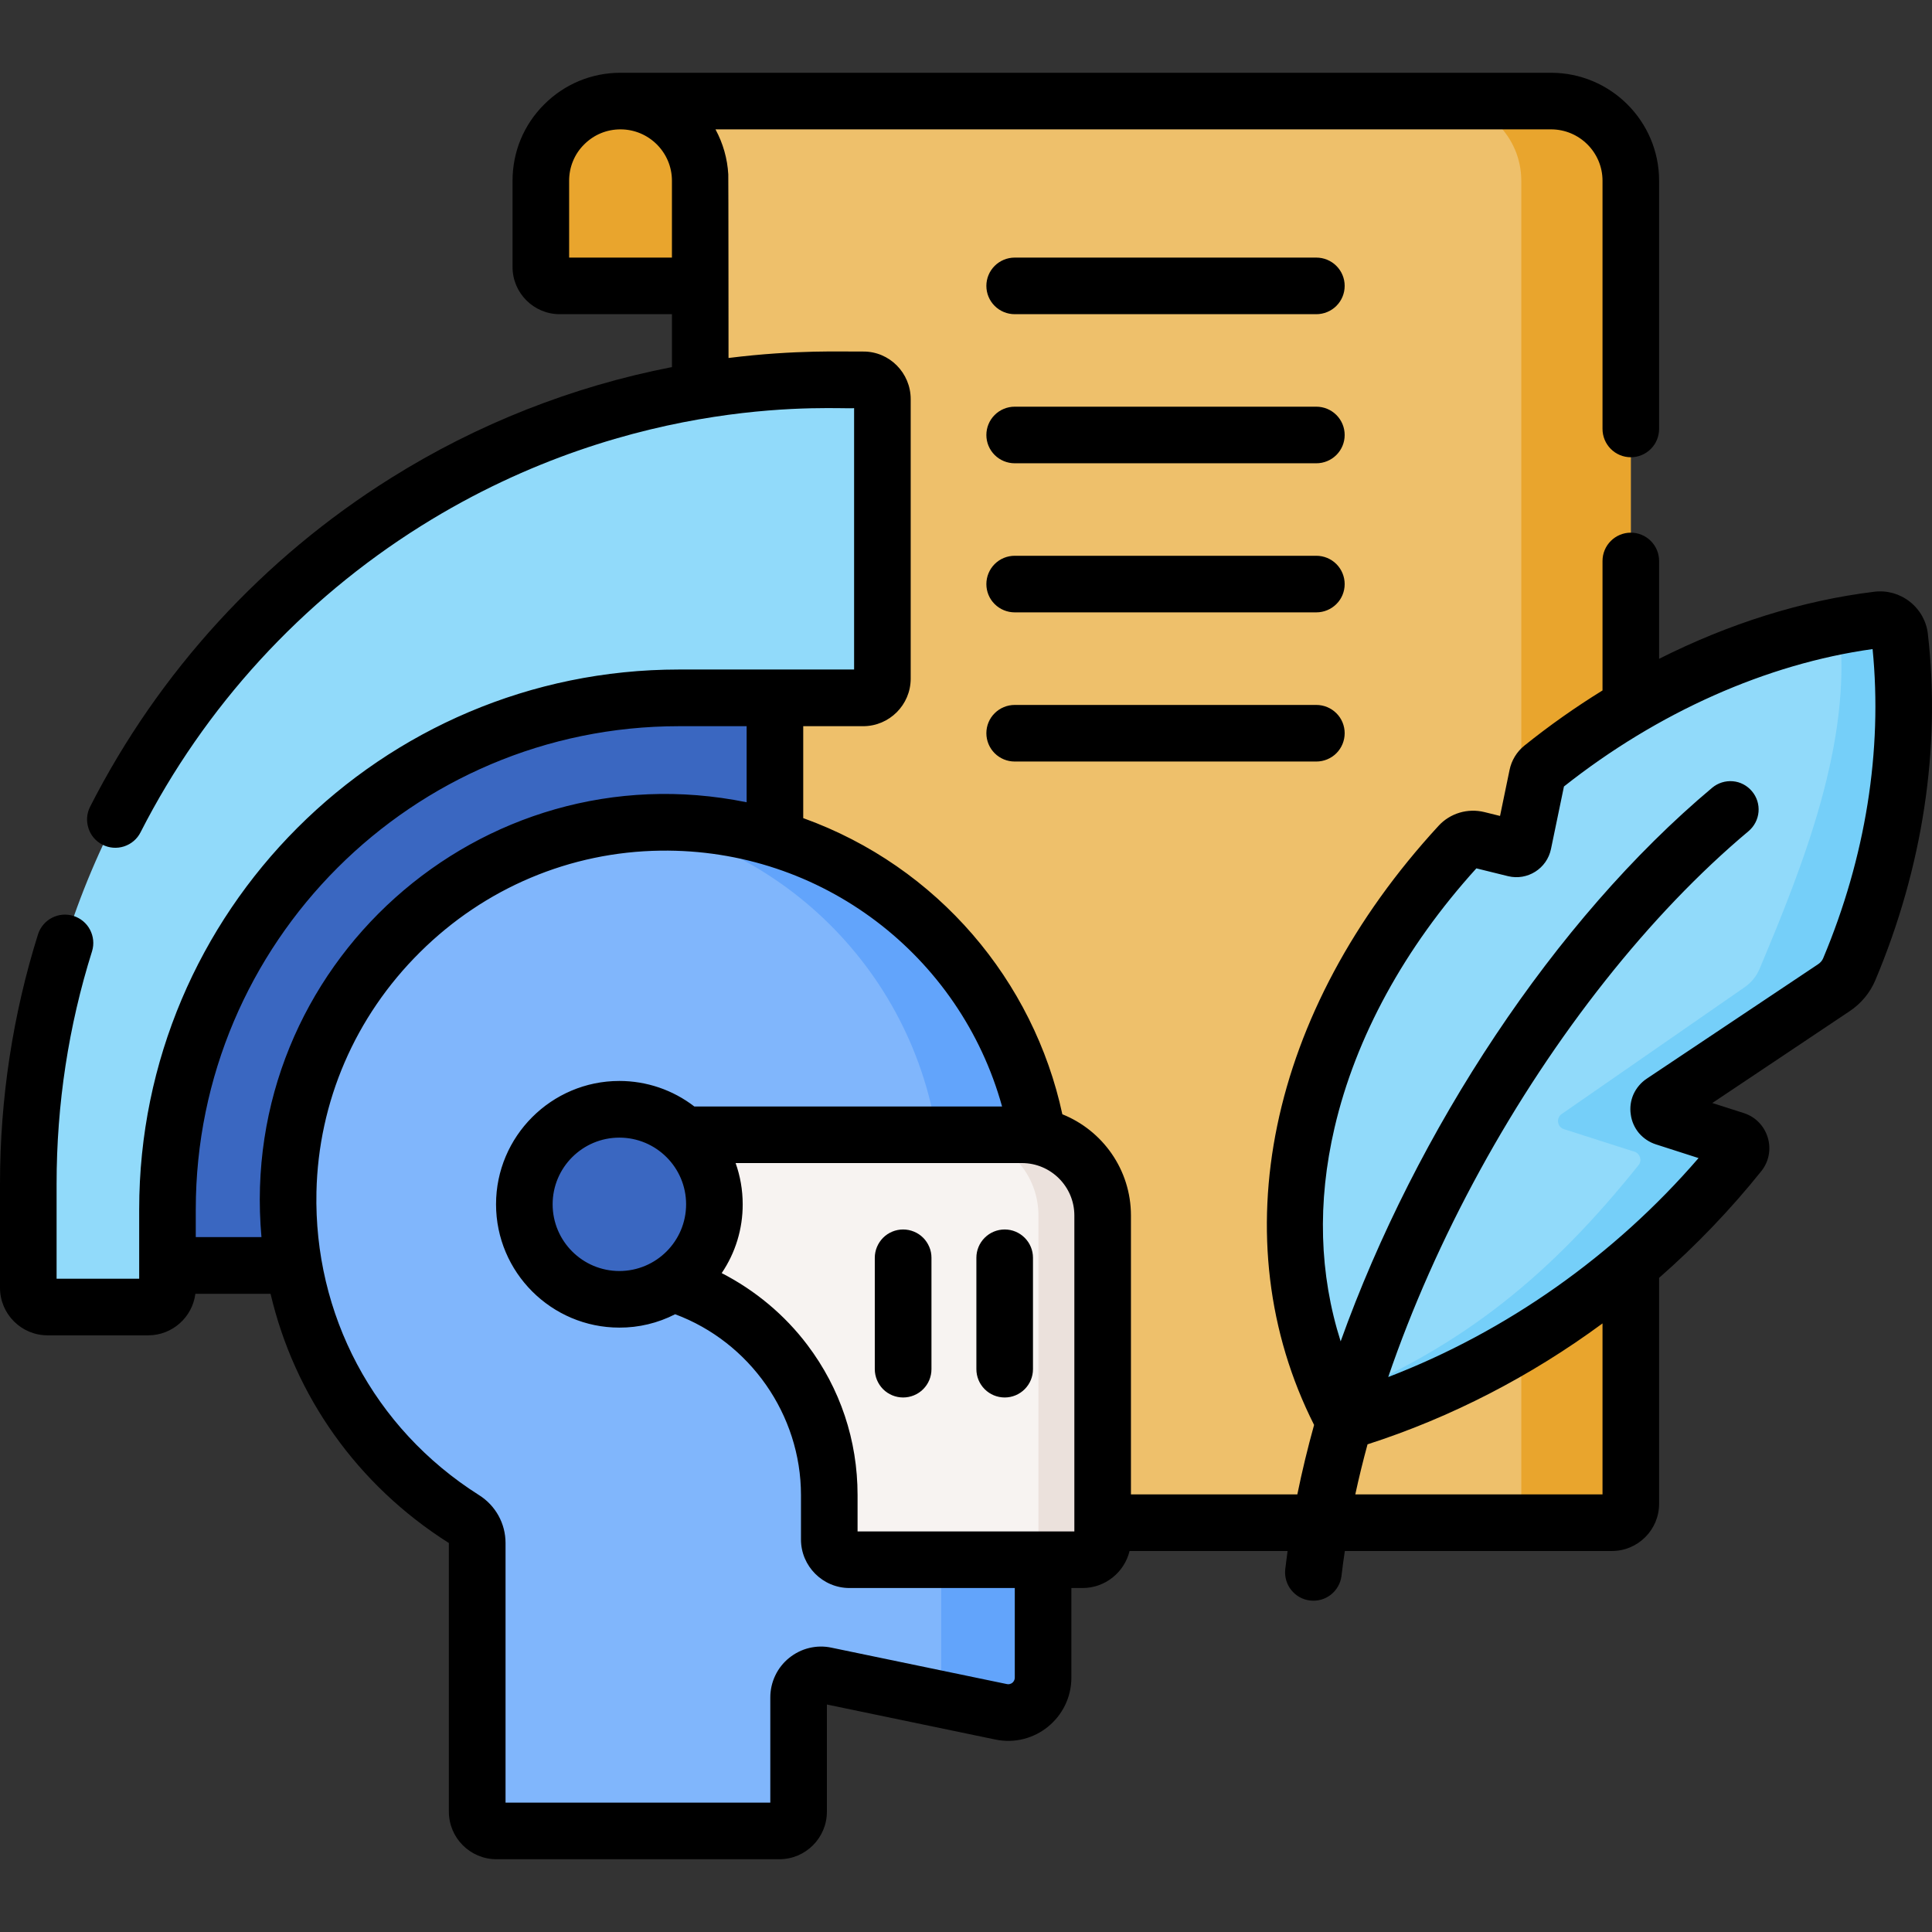 <svg xmlns="http://www.w3.org/2000/svg" width="24" height="24" viewBox="0 0 24 24" fill="none"><rect x="0" y="0" width="24" height="24" fill="#333333" stroke="none"/><g clip-path="url(#clip0_696_14856)"><path d="M20.258 2.245V18.681C20.258 18.743 20.233 18.802 20.189 18.846C20.145 18.89 20.086 18.915 20.024 18.915H8.698V2.245C8.698 1.699 8.255 1.256 7.708 1.256H19.268C19.815 1.256 20.258 1.699 20.258 2.245Z" fill="#EEC06B"></path><path d="M19.268 1.256H17.908C18.455 1.256 18.898 1.699 18.898 2.245V18.681C18.898 18.743 18.874 18.802 18.83 18.846C18.786 18.89 18.726 18.915 18.664 18.915H20.023C20.085 18.915 20.145 18.89 20.189 18.846C20.233 18.802 20.258 18.743 20.258 18.681V2.245C20.258 1.699 19.814 1.256 19.268 1.256Z" fill="#E9A52D"></path><path d="M0.352 15.997V14.704C0.352 9.189 4.822 4.719 10.337 4.719H10.722C10.785 4.719 10.846 4.744 10.891 4.789C10.936 4.834 10.961 4.895 10.961 4.958V8.43C10.961 8.493 10.936 8.554 10.891 8.599C10.846 8.644 10.785 8.669 10.722 8.669H9.626L2.08 15.72V15.997C2.08 16.061 2.055 16.121 2.01 16.166C1.965 16.211 1.905 16.236 1.841 16.236H0.591C0.559 16.236 0.528 16.23 0.499 16.218C0.47 16.206 0.444 16.189 0.422 16.166C0.399 16.144 0.382 16.118 0.37 16.089C0.358 16.06 0.352 16.029 0.352 15.997Z" fill="#91DAFA"></path><path d="M8.433 8.669C4.925 8.669 2.08 11.514 2.08 15.023V15.72H9.626V8.669H8.433Z" fill="#3A67C1"></path><path d="M12.958 14.905C12.958 12.292 10.822 10.179 8.201 10.215C5.69 10.25 3.634 12.289 3.579 14.8C3.542 16.513 4.423 18.022 5.763 18.87C5.814 18.902 5.855 18.946 5.884 18.998C5.913 19.05 5.928 19.108 5.928 19.168V22.505C5.928 22.569 5.953 22.629 5.998 22.674C6.043 22.719 6.103 22.744 6.167 22.744H9.681C9.713 22.744 9.744 22.738 9.773 22.726C9.802 22.714 9.828 22.696 9.85 22.674C9.873 22.652 9.89 22.626 9.902 22.597C9.914 22.568 9.92 22.537 9.92 22.505V21.086C9.92 20.908 10.084 20.775 10.258 20.811L12.435 21.264C12.705 21.32 12.958 21.114 12.958 20.839V14.905H12.958Z" fill="#80B6FC"></path><path d="M8.201 10.215C8.128 10.216 8.054 10.219 7.981 10.224C10.101 10.674 11.692 12.556 11.692 14.811V20.745C11.692 20.809 11.678 20.871 11.651 20.929C11.625 20.986 11.586 21.037 11.537 21.078L12.435 21.264C12.704 21.32 12.958 21.114 12.958 20.839V14.905C12.958 12.292 10.822 10.179 8.201 10.215Z" fill="#62A4FB"></path><path d="M12.694 14.096H7.929V15.851C9.269 16.033 10.301 17.181 10.301 18.571V19.124C10.301 19.157 10.308 19.189 10.32 19.22C10.333 19.251 10.351 19.278 10.375 19.302C10.398 19.325 10.426 19.344 10.457 19.356C10.487 19.369 10.52 19.375 10.553 19.375H13.448C13.481 19.375 13.513 19.369 13.543 19.357C13.574 19.344 13.601 19.326 13.624 19.302C13.648 19.279 13.666 19.252 13.678 19.221C13.691 19.191 13.697 19.159 13.697 19.126V15.099C13.697 14.545 13.248 14.096 12.694 14.096Z" fill="#F7F3F1"></path><path d="M12.694 14.096H11.897C12.451 14.096 12.9 14.545 12.9 15.099V19.126C12.9 19.159 12.894 19.191 12.881 19.221C12.869 19.252 12.85 19.279 12.827 19.302C12.804 19.326 12.777 19.344 12.746 19.357C12.716 19.369 12.684 19.375 12.651 19.375H13.448C13.48 19.375 13.513 19.369 13.543 19.357C13.573 19.344 13.601 19.326 13.624 19.302C13.647 19.279 13.666 19.252 13.678 19.221C13.691 19.191 13.697 19.159 13.697 19.126V15.099C13.697 14.545 13.248 14.096 12.694 14.096Z" fill="#EBE1DC"></path><path d="M7.694 16.141C8.346 16.141 8.875 15.612 8.875 14.96C8.875 14.308 8.346 13.78 7.694 13.78C7.042 13.78 6.514 14.308 6.514 14.96C6.514 15.612 7.042 16.141 7.694 16.141Z" fill="#3A67C1"></path><path d="M23.324 7.7C21.834 7.883 20.373 8.56 19.158 9.535C19.126 9.561 19.104 9.597 19.096 9.637L18.923 10.475C18.92 10.487 18.916 10.498 18.909 10.507C18.902 10.517 18.894 10.525 18.884 10.531C18.874 10.538 18.863 10.542 18.851 10.544C18.839 10.546 18.828 10.545 18.816 10.542L18.355 10.429C18.315 10.419 18.273 10.42 18.233 10.432C18.193 10.444 18.157 10.466 18.128 10.497C16.28 12.506 15.405 15.257 16.7 17.664C18.671 17.073 20.377 15.863 21.605 14.328C21.651 14.271 21.624 14.184 21.554 14.162L20.677 13.881C20.593 13.854 20.578 13.742 20.651 13.693L22.78 12.27C22.865 12.214 22.932 12.134 22.971 12.041C23.522 10.732 23.759 9.319 23.6 7.918C23.584 7.782 23.46 7.683 23.324 7.7Z" fill="#91DAFA"></path><path d="M23.599 7.918C23.584 7.782 23.46 7.683 23.324 7.7C23.163 7.72 23.003 7.746 22.843 7.777C22.846 7.787 22.848 7.797 22.849 7.808C23.009 9.209 22.407 10.73 21.857 12.038C21.817 12.132 21.75 12.211 21.666 12.268L19.401 13.838C19.328 13.887 19.343 14 19.428 14.027L20.304 14.307C20.374 14.33 20.401 14.416 20.355 14.473C19.296 15.797 18.194 16.733 16.56 17.385C16.604 17.478 16.65 17.571 16.699 17.664C18.671 17.073 20.377 15.863 21.605 14.328C21.651 14.27 21.624 14.184 21.554 14.162L20.677 13.881C20.593 13.854 20.578 13.742 20.651 13.693L22.78 12.27C22.865 12.214 22.932 12.134 22.971 12.04C23.522 10.732 23.759 9.319 23.599 7.918Z" fill="#75CFF9"></path><path d="M8.698 2.245V3.552H6.953C6.891 3.552 6.831 3.527 6.787 3.483C6.743 3.439 6.719 3.38 6.719 3.317V2.245C6.718 2.115 6.744 1.986 6.794 1.866C6.843 1.746 6.916 1.637 7.008 1.545C7.1 1.453 7.209 1.38 7.329 1.331C7.449 1.281 7.578 1.256 7.708 1.256C8.255 1.256 8.698 1.699 8.698 2.245Z" fill="#E9A52D"></path><path d="M11.219 15.273C11.126 15.273 11.036 15.31 10.97 15.376C10.905 15.442 10.867 15.531 10.867 15.624V17.008C10.867 17.102 10.905 17.191 10.97 17.257C11.036 17.323 11.126 17.36 11.219 17.36C11.312 17.36 11.402 17.323 11.468 17.257C11.534 17.191 11.571 17.102 11.571 17.008V15.624C11.571 15.578 11.562 15.532 11.544 15.49C11.526 15.447 11.5 15.408 11.468 15.376C11.435 15.343 11.396 15.317 11.354 15.3C11.311 15.282 11.265 15.273 11.219 15.273ZM12.481 15.273C12.387 15.273 12.298 15.31 12.232 15.376C12.166 15.442 12.129 15.531 12.129 15.624V17.008C12.129 17.102 12.166 17.191 12.232 17.257C12.298 17.323 12.387 17.36 12.481 17.36C12.574 17.36 12.663 17.323 12.729 17.257C12.795 17.191 12.832 17.102 12.832 17.008V15.624C12.832 15.531 12.795 15.442 12.729 15.376C12.663 15.31 12.574 15.273 12.481 15.273Z" fill="black"></path><path d="M23.949 7.878C23.941 7.799 23.916 7.723 23.878 7.654C23.839 7.585 23.787 7.524 23.725 7.475C23.663 7.426 23.592 7.39 23.516 7.368C23.439 7.347 23.36 7.341 23.282 7.351C22.388 7.46 21.477 7.747 20.61 8.184V6.969C20.61 6.875 20.573 6.786 20.507 6.72C20.441 6.654 20.352 6.617 20.258 6.617C20.165 6.617 20.076 6.654 20.01 6.72C19.944 6.786 19.907 6.875 19.907 6.969V8.577C19.57 8.785 19.247 9.013 18.938 9.261C18.842 9.338 18.776 9.446 18.752 9.566L18.634 10.136L18.44 10.088C18.232 10.037 18.014 10.102 17.87 10.259C15.748 12.564 15.164 15.402 16.324 17.701C16.245 17.986 16.175 18.274 16.116 18.564H14.049V15.099C14.049 14.53 13.696 14.042 13.197 13.842C12.841 12.188 11.653 10.766 9.978 10.163V9.021H10.722C11.048 9.021 11.313 8.756 11.313 8.43V4.958C11.313 4.632 11.048 4.364 10.722 4.367C10.472 4.37 9.893 4.342 9.05 4.447C9.05 4.447 9.049 2.192 9.047 2.166C9.036 1.971 8.982 1.781 8.889 1.609L8.888 1.607H19.268C19.62 1.607 19.907 1.893 19.907 2.245V5.328C19.907 5.421 19.944 5.511 20.01 5.577C20.076 5.643 20.165 5.68 20.258 5.68C20.352 5.68 20.441 5.643 20.507 5.577C20.573 5.511 20.61 5.421 20.61 5.328V2.245C20.61 1.506 20.008 0.904 19.268 0.904H7.708C7.351 0.904 7.014 1.043 6.76 1.297C6.506 1.55 6.367 1.887 6.367 2.245V3.317C6.367 3.64 6.63 3.903 6.953 3.903H8.347V4.56C7.11 4.801 5.928 5.267 4.86 5.936C3.265 6.934 1.972 8.347 1.12 10.02C1.077 10.104 1.07 10.2 1.099 10.289C1.127 10.377 1.19 10.451 1.273 10.493C1.357 10.536 1.453 10.543 1.542 10.514C1.63 10.485 1.704 10.423 1.746 10.339C2.541 8.779 3.746 7.463 5.233 6.532C7.919 4.851 10.442 5.093 10.61 5.07V8.317H8.434C4.736 8.317 1.729 11.325 1.729 15.023V15.885H0.703V14.704C0.703 13.718 0.851 12.746 1.144 11.815C1.171 11.726 1.161 11.631 1.118 11.549C1.075 11.467 1.001 11.406 0.913 11.378C0.824 11.35 0.729 11.358 0.646 11.401C0.564 11.443 0.502 11.516 0.473 11.604C0.159 12.604 0 13.647 0 14.704V15.998C0 16.323 0.265 16.588 0.591 16.588H1.841C2.142 16.588 2.39 16.362 2.427 16.072H3.361C3.658 17.339 4.437 18.447 5.576 19.168V22.505C5.576 22.831 5.841 23.096 6.167 23.096H9.682C10.007 23.096 10.272 22.831 10.272 22.505V21.174L12.364 21.609C12.852 21.711 13.309 21.337 13.309 20.84V19.727H13.448C13.731 19.727 13.968 19.53 14.032 19.267H15.995C15.985 19.345 15.974 19.422 15.965 19.5C15.957 19.591 15.984 19.683 16.042 19.754C16.1 19.826 16.184 19.872 16.275 19.882C16.367 19.893 16.459 19.867 16.531 19.811C16.604 19.754 16.652 19.671 16.664 19.58C16.676 19.477 16.69 19.372 16.706 19.267H20.024C20.347 19.267 20.61 19.004 20.61 18.681V15.874C21.07 15.471 21.496 15.027 21.88 14.548C22.079 14.298 21.966 13.925 21.662 13.827L21.271 13.702L22.976 12.562C23.12 12.466 23.23 12.333 23.296 12.177C23.885 10.777 24.111 9.291 23.949 7.878ZM7.07 3.2V2.245C7.07 2.161 7.086 2.078 7.118 2.001C7.15 1.923 7.197 1.853 7.257 1.794C7.316 1.735 7.386 1.687 7.464 1.655C7.541 1.623 7.624 1.607 7.708 1.607C8.06 1.607 8.347 1.893 8.347 2.245V3.2H7.07ZM2.432 15.368V15.023C2.432 11.713 5.124 9.021 8.434 9.021H9.275V9.966C5.97 9.293 2.946 12.002 3.248 15.368H2.432ZM12.606 20.839C12.606 20.872 12.59 20.892 12.576 20.904C12.566 20.912 12.555 20.917 12.543 20.92C12.531 20.923 12.519 20.923 12.507 20.92L10.329 20.468C10.237 20.448 10.142 20.45 10.051 20.472C9.96 20.494 9.875 20.537 9.802 20.596C9.729 20.655 9.67 20.73 9.63 20.815C9.59 20.899 9.569 20.992 9.569 21.086V22.393H6.28V19.168C6.28 18.926 6.157 18.703 5.951 18.573C4.636 17.741 3.898 16.322 3.931 14.808C3.955 13.685 4.412 12.627 5.217 11.829C6.021 11.03 7.083 10.582 8.206 10.567C10.208 10.54 11.929 11.871 12.448 13.745H8.625C8.358 13.539 8.031 13.428 7.694 13.428C6.85 13.428 6.162 14.116 6.162 14.96C6.162 15.805 6.85 16.492 7.694 16.492C7.935 16.493 8.172 16.436 8.387 16.326C9.314 16.671 9.95 17.573 9.95 18.572V19.124C9.95 19.456 10.221 19.727 10.553 19.727H12.606V20.839H12.606ZM7.694 15.789C7.237 15.789 6.865 15.418 6.865 14.96C6.865 14.503 7.237 14.132 7.694 14.132C8.151 14.132 8.523 14.503 8.523 14.96C8.523 15.418 8.151 15.789 7.694 15.789ZM13.346 19.024H10.653V18.572C10.653 17.893 10.438 17.248 10.03 16.708C9.748 16.334 9.38 16.028 8.965 15.815C9.136 15.563 9.227 15.265 9.226 14.96C9.226 14.781 9.195 14.608 9.138 14.448H12.694C13.054 14.448 13.346 14.74 13.346 15.099V19.024ZM19.907 18.564H16.836C16.881 18.355 16.932 18.148 16.988 17.942C18.026 17.608 19.016 17.096 19.907 16.44V18.564H19.907ZM22.648 11.904C22.636 11.933 22.614 11.959 22.585 11.978L20.456 13.4C20.384 13.448 20.328 13.515 20.292 13.593C20.257 13.672 20.245 13.759 20.258 13.844C20.269 13.93 20.305 14.01 20.36 14.076C20.416 14.141 20.489 14.19 20.571 14.216L21.1 14.386C20.054 15.598 18.712 16.543 17.245 17.106C17.536 16.255 17.921 15.385 18.385 14.538C19.311 12.848 20.496 11.352 21.721 10.325C21.792 10.265 21.837 10.179 21.845 10.086C21.853 9.993 21.824 9.901 21.764 9.83C21.704 9.758 21.619 9.713 21.526 9.705C21.433 9.697 21.341 9.726 21.269 9.786C19.308 11.43 17.59 14.052 16.654 16.663C16.389 15.827 16.362 14.938 16.578 14.01C16.84 12.885 17.448 11.771 18.34 10.787L18.733 10.884C18.974 10.943 19.217 10.79 19.267 10.546L19.428 9.77C20.592 8.849 21.947 8.246 23.262 8.063C23.387 9.325 23.175 10.65 22.648 11.904Z" fill="black"></path><path d="M16.352 3.2H12.605C12.512 3.2 12.422 3.237 12.356 3.303C12.29 3.369 12.253 3.458 12.253 3.551C12.253 3.645 12.29 3.734 12.356 3.8C12.422 3.866 12.512 3.903 12.605 3.903H16.352C16.445 3.903 16.535 3.866 16.601 3.8C16.667 3.734 16.704 3.645 16.704 3.551C16.704 3.458 16.667 3.369 16.601 3.303C16.535 3.237 16.445 3.2 16.352 3.2ZM16.352 5.052H12.605C12.512 5.052 12.422 5.089 12.356 5.155C12.29 5.221 12.253 5.31 12.253 5.404C12.253 5.497 12.29 5.586 12.356 5.652C12.422 5.718 12.512 5.755 12.605 5.755H16.352C16.445 5.755 16.535 5.718 16.601 5.652C16.667 5.586 16.704 5.497 16.704 5.404C16.704 5.31 16.667 5.221 16.601 5.155C16.535 5.089 16.445 5.052 16.352 5.052ZM16.352 6.904H12.605C12.512 6.904 12.422 6.941 12.356 7.007C12.29 7.073 12.253 7.163 12.253 7.256C12.253 7.349 12.29 7.439 12.356 7.504C12.422 7.57 12.512 7.607 12.605 7.607H16.352C16.445 7.607 16.535 7.57 16.601 7.504C16.667 7.439 16.704 7.349 16.704 7.256C16.704 7.163 16.667 7.073 16.601 7.007C16.535 6.941 16.445 6.904 16.352 6.904ZM16.352 8.757H12.605C12.512 8.757 12.422 8.794 12.356 8.86C12.29 8.925 12.253 9.015 12.253 9.108C12.253 9.201 12.29 9.291 12.356 9.357C12.422 9.423 12.512 9.46 12.605 9.46H16.352C16.445 9.46 16.535 9.423 16.601 9.357C16.667 9.291 16.704 9.201 16.704 9.108C16.704 9.015 16.667 8.925 16.601 8.86C16.535 8.794 16.445 8.757 16.352 8.757Z" fill="black"></path></g><defs><clipPath id="clip0_696_14856"><rect width="24" height="24" fill="white"></rect></clipPath></defs></svg>